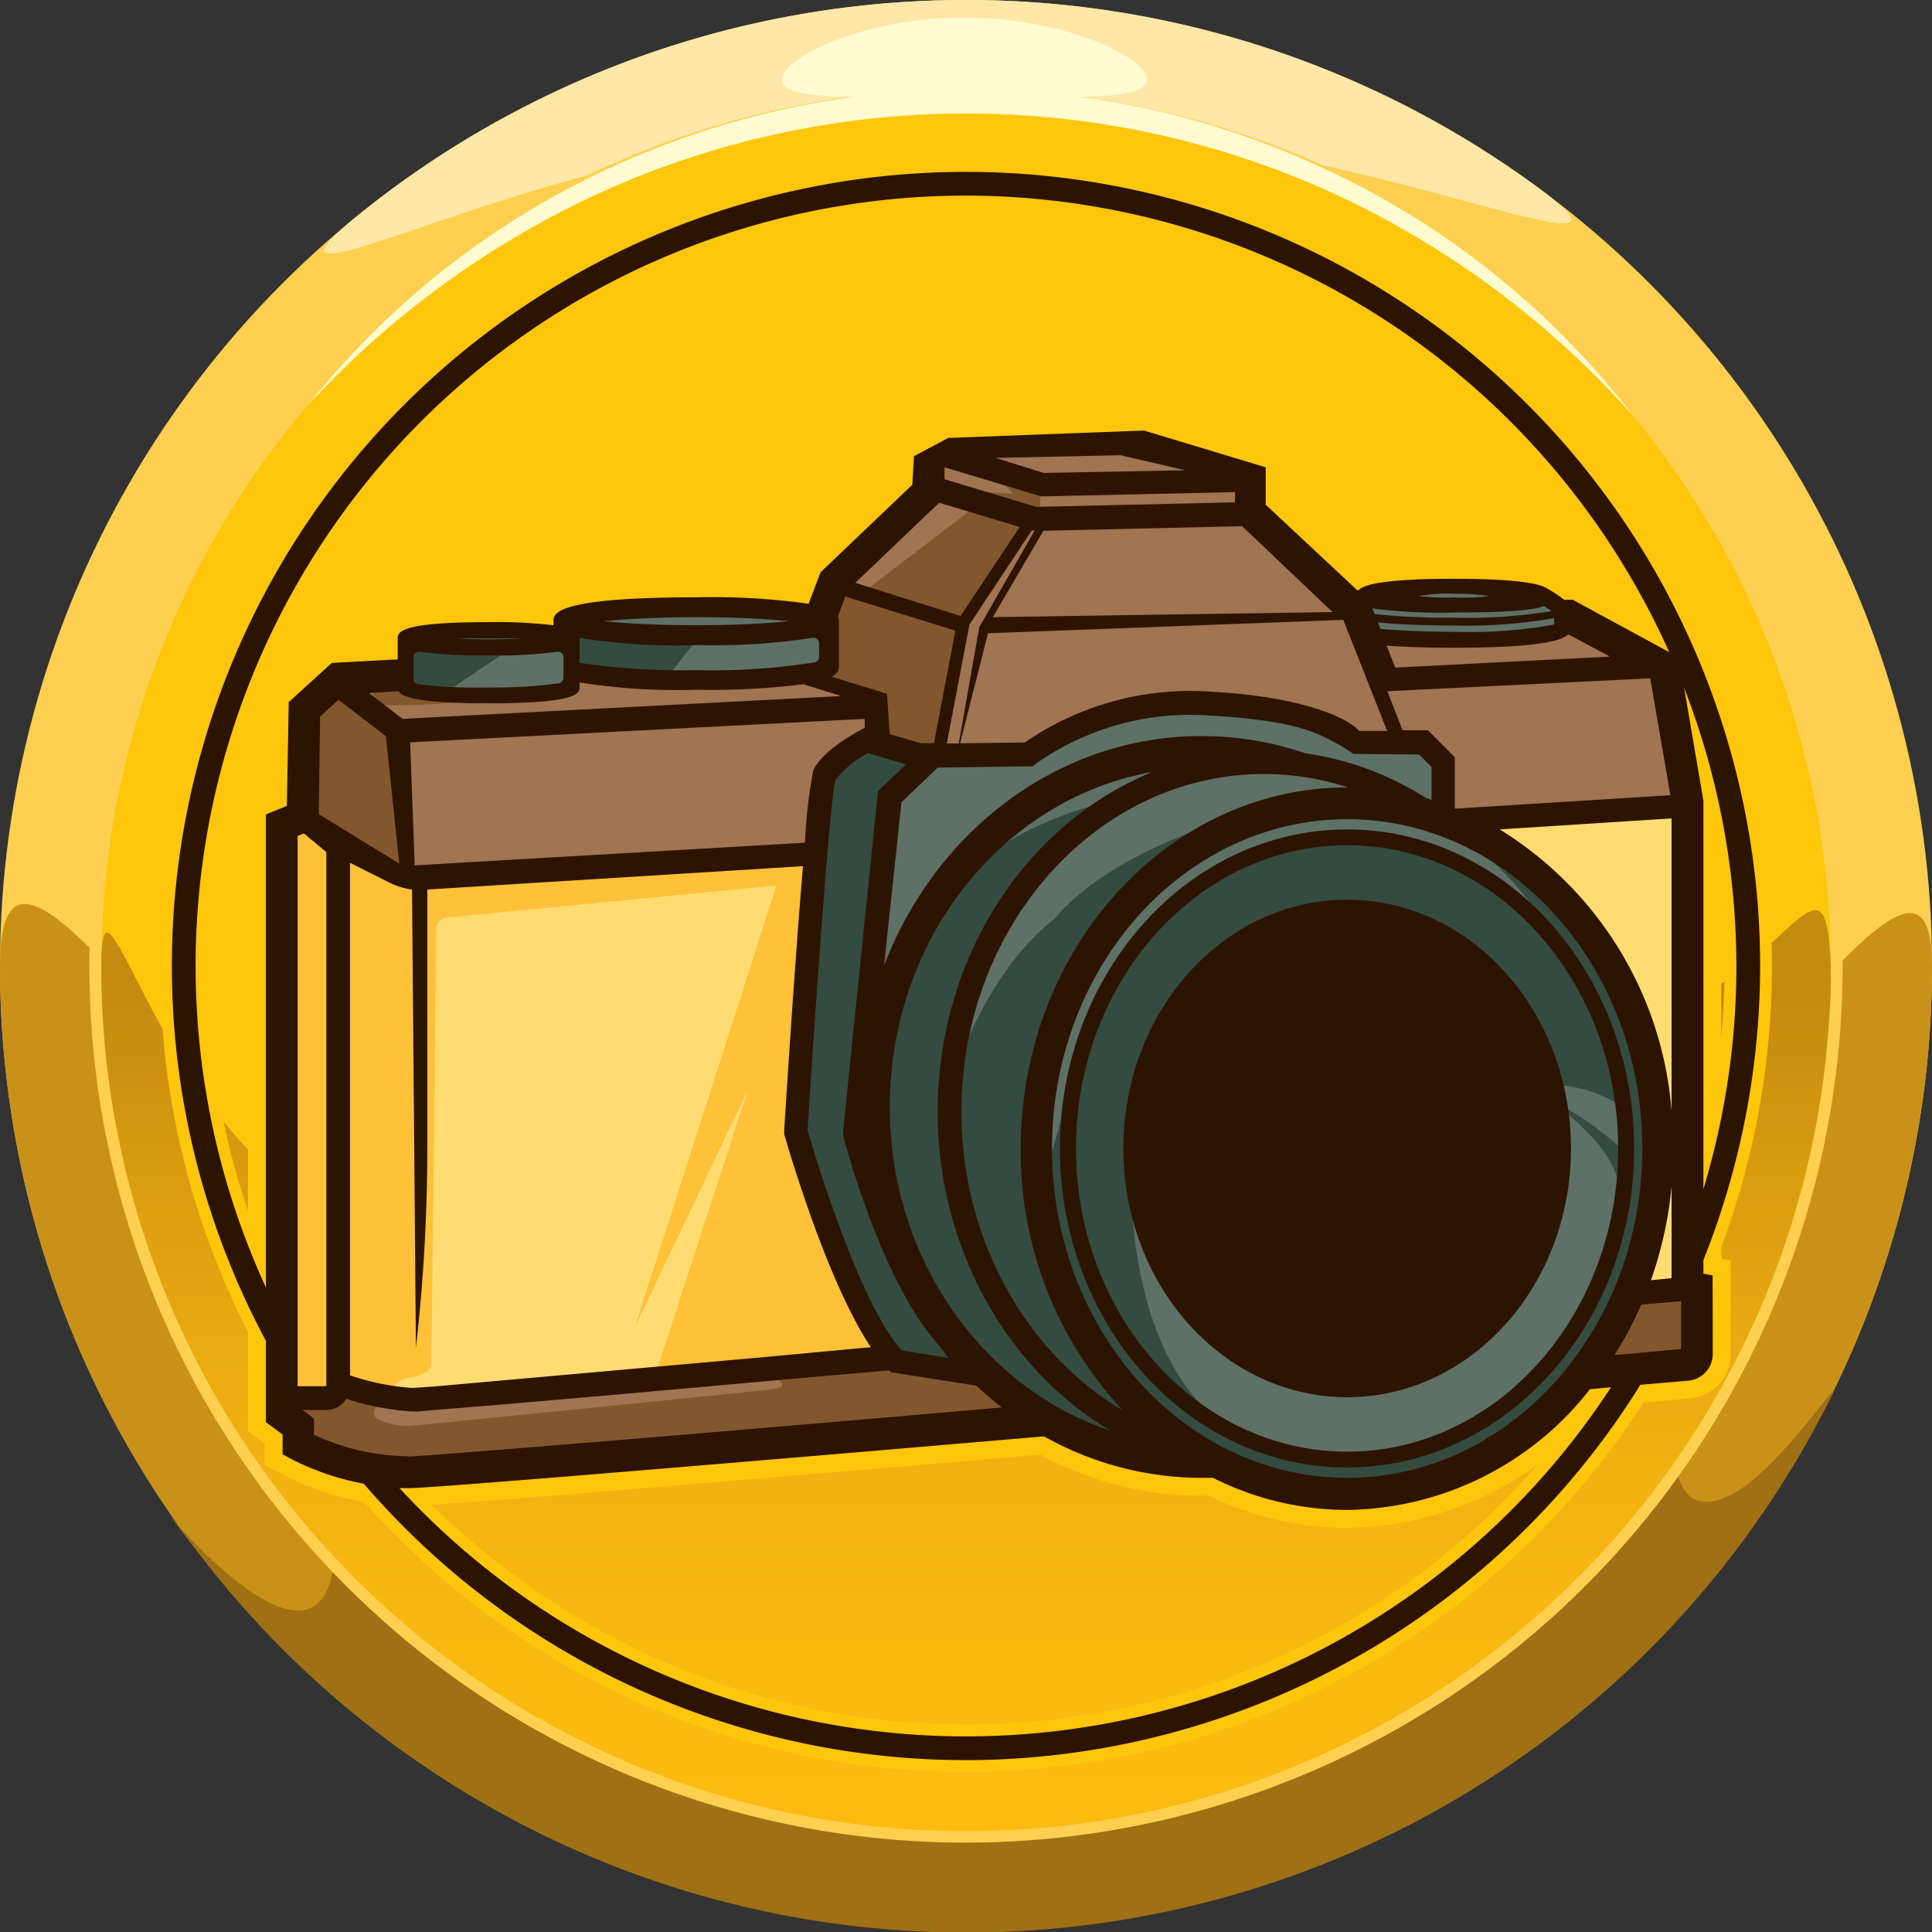 <svg id="Layer_1" data-name="Layer 1" xmlns="http://www.w3.org/2000/svg" xmlns:xlink="http://www.w3.org/1999/xlink" viewBox="0 0 144 144"><rect x="0" y="0" width="144" height="144" fill="#333333" stroke="none"/><defs><style>.cls-1{fill:#ffd04f;}.cls-2{fill:#ffe7a7;}.cls-3{fill:#c99118;}.cls-4{fill:#9f7114;}.cls-5,.cls-8{fill:#ffc60b;}.cls-6{fill:url(#linear-gradient);}.cls-7{fill:#fffbd0;}.cls-8{stroke:#ffc60b;stroke-miterlimit:10;stroke-width:2.67px;}.cls-9{fill:#2d1400;}.cls-10{fill:#ffdc72;}.cls-11{fill:#a17452;}.cls-12{fill:#83572d;}.cls-13{fill:#344b40;}.cls-14{fill:#5d7166;}.cls-15{fill:#fec138;}</style><linearGradient id="linear-gradient" x1="72.01" y1="141.45" x2="72.01" y2="74.57" gradientUnits="userSpaceOnUse"><stop offset="0" stop-color="#febc11"/><stop offset="0.28" stop-color="#fab911"/><stop offset="0.53" stop-color="#efaf11"/><stop offset="0.78" stop-color="#dc9e10"/><stop offset="1" stop-color="#c58a10"/></linearGradient></defs><circle class="cls-1" cx="72" cy="72" r="72"/><path class="cls-2" d="M66.18,19.67c0-22.86-55.53,9.1-38.92-4.09a72,72,0,0,1,86.35-2.34c18.39,13-41.44-17.11-41.44,7.15C72.17,60.16,66.18,59.43,66.18,19.67Z"/><path class="cls-3" d="M0,72c0-22.93,32.22,47,72,47s72-67.71,72-47A72,72,0,0,1,0,72Z"/><path class="cls-4" d="M25,114.6C25,91.67,32.22,119,72,119s52.82-32,52.82-11.26c0,5.38,3.12,4.94,6.13,2.31,3.88-3.39,7.6-9.69,4.53-4a72,72,0,0,1-120.6,9.8C5.54,103.69,25,131.09,25,114.6Z"/><path class="cls-1" d="M72,137.34A65.34,65.34,0,1,1,137.34,72,65.4,65.4,0,0,1,72,137.34ZM72,8.43A63.57,63.57,0,1,0,135.57,72,63.65,63.65,0,0,0,72,8.43Z"/><circle class="cls-5" cx="72" cy="72" r="64.45"/><path class="cls-6" d="M7.55,72c0-9,3.65,8.9,14.2,16.56,13.81,10,9.68-16.6,47.35-7,23.51,6,52.36-1.93,61.52-10,4.53-4,5.55-6,5.83.42a38.2,38.2,0,0,1-.13,4.15A64.45,64.45,0,0,1,7.55,72Z"/><path class="cls-7" d="M23,30.15A61.71,61.71,0,0,1,45,12.73,63.07,63.07,0,0,1,58.42,8.15a64,64,0,0,1,28.27.22A63.74,63.74,0,0,1,100,13.19,61.83,61.83,0,0,1,121.73,31,68.13,68.13,0,0,0,99.45,14.44,65.93,65.93,0,0,0,45.55,14,68.17,68.17,0,0,0,23,30.15Z"/><path class="cls-7" d="M58.28,5.94c0-1.64,6.09-4.63,13.6-4.63s13.61,3,13.61,4.63S79.4,7.23,71.88,7.23,58.28,7.57,58.28,5.94Z"/><path class="cls-5" d="M72,15.46A56.54,56.54,0,1,1,15.46,72,56.6,56.6,0,0,1,72,15.46m0-1.77A58.31,58.31,0,1,0,130.31,72,58.31,58.31,0,0,0,72,13.69Z"/><path class="cls-5" d="M72,13.69A58.31,58.31,0,1,1,13.69,72,58.31,58.31,0,0,1,72,13.69m0-1.76A60.07,60.07,0,1,0,132.07,72,60.14,60.14,0,0,0,72,11.93Z"/><path class="cls-8" d="M127.65,95.06l-.69-.13V59.67L125.14,49l-7.92-4.3-.64,0a11,11,0,0,0-1.23-.82c-.55-.37-2.17-.74-7-.74-5.12,0-6.63.42-7.07.82l-.09.06-6.85-6.4,0-2.79-9.07-2.74-14.59.55L68.12,34,68,36.13l-6.84,6.52L60.27,45a51.56,51.56,0,0,0-8.38-.48c-10.64,0-10.64,1.25-10.64,1.78v.3a37,37,0,0,0-4.83-.23c-6.78,0-6.78.78-6.78,1.24v1.55h-.25l-4.66.25-3.21,2.92-.14,7.74-1.56.63V106l1.24.92v1.47l.61.34a20,20,0,0,0,8.49,2.19h.29c2.46,0,45.53-3.71,47.37-3.86v0a24,24,0,0,0,11.75,3.09h.84a22.24,22.24,0,0,0,10,2.39,23.3,23.3,0,0,0,18.1-9l7.29-.63a2,2,0,0,0,1.86-2Z"/><path class="cls-9" d="M72,131.19A59.19,59.19,0,1,1,131.19,72,59.25,59.25,0,0,1,72,131.19ZM72,14.58A57.42,57.42,0,1,0,129.42,72,57.49,57.49,0,0,0,72,14.58Z"/><polygon class="cls-10" points="22.69 61.18 29.94 65.23 60.75 63.2 59.69 83.67 65.87 101.48 29.09 104.47 26 102.87 25.36 104.04 21.2 104.14 20.45 61.5 22.69 61.18"/><path class="cls-10" d="M109.05,60.75l17.81-1.06-.32,35.82-5.12-.11s2.24-6.71,2.24-10-3.09-19.3-14.5-23.67Z"/><path class="cls-11" d="M117.79,45.82l6,4,1.5,10.45-17.17.42V56.81L106,55.31l-5.86-.42S93,52,89.33,51.9s-12.69,4.8-12.69,4.8l-7.57-.21L65.34,55l-3.73,2L60.22,63.2,29.51,65l-7.67-4.91,1-7.57L26.42,50l35-3.3.86-2.35,6.5-7.46,7.89,1.7L94.23,38l6.82,7.68Z"/><polygon class="cls-11" points="21.73 104.14 26.53 103.83 65.87 101.48 70.14 101.37 73.97 103.08 76.21 105.74 27.81 109.69 22.16 108.09 21.94 105.42 21.3 105 21.73 104.14"/><polygon class="cls-12" points="121.84 96.47 126.54 96.36 126.54 101.91 118.43 102.87 121.84 96.47"/><path class="cls-13" d="M65.66,75.36s4.9-19.3,22.6-19.73,28.36,11.95,28.36,11.95,8,11.19,6.82,19.51-5.33,24.09-22.17,23.56l-14-2-7.68-1.06s-8-5.12-10.12-9S62.57,83,65.66,75.36Z"/><path class="cls-14" d="M84.46,83.12s-2.25,19,8.73,24.29c9.12,4.42,23.94-.49,27.5-17.31,1.43-6.73-14.18-13-14.18-13Z"/><path class="cls-14" d="M120.94,85.7s-6-5.74-10.26-4.32c0,0,5.87-1.87,10.19,1.1A9.48,9.48,0,0,1,120.94,85.7Z"/><path class="cls-14" d="M77.77,88.15S80.48,78.22,81.51,76s8.13-15.29,20-13.35S116,70.15,116,70.15s-5.49-9.87-13.36-9.87S87.45,61.57,82.8,69.12,77.77,88.15,77.77,88.15Z"/><path class="cls-14" d="M87.3,58c0-.19-12.44,1.63-16,21.53,0,0,2.38-7.3,7.37-11.1,0,0,3.65-5.21,16.17-8.27s16.68,3,16.68,3A23.22,23.22,0,0,0,87.3,58Z"/><path class="cls-14" d="M71.08,66.09s3.18-4.33,11.59-6.37l7.25-2.48s-2.74-1.94-9.73.89S71.08,66.09,71.08,66.09Z"/><polygon class="cls-12" points="72.67 37.78 76.64 38.58 71.43 46.63 70.11 56.09 65.77 55.21 65.59 52.56 61.44 50.61 62.15 45.04 62.25 44.33 64.09 44.33 72.67 37.78"/><polygon class="cls-12" points="26.06 51.58 29.51 54.5 30.48 65.74 22.69 61.18 22.43 56.01 24.11 52.11 26.06 51.58"/><path class="cls-12" d="M40.65,51.85s-8.58.79-11.5.71-.44-1.6-.44-1.6l2.83,1Z"/><path class="cls-14" d="M61.27,46.11l.1,3.39a41.16,41.16,0,0,1-12.47,1l-6.45-.58V51.2a99.43,99.43,0,0,1-9.94.39c-3.16-.19-2.33-2-2.33-2V47.71s4.61-1.55,7.9-1.07,4.37.54,4.37.54l.24-1.56S57.87,43.64,61.27,46.11Z"/><path class="cls-12" d="M72.52,102.33l-6.65-.85s-6.25.44-7.85.67,1.62,1.1-.38,1.38c-1.58.22-26.71,2.72-26.71,2.72a5,5,0,0,1-2.7-.45.52.52,0,0,1,.31-1,8.77,8.77,0,0,0,2.78-.07L26,102.87,25.36,104l-4.16.11.19,2.54L23,108l6.23,1.64,47.08-3.21Z"/><path class="cls-14" d="M108.09,60.64l-.82-4.93-1.31-.4-4.34-.12S96.82,52.8,96,52.8a40,40,0,0,0-19.35,3.08l-7.55.61-3.3-1.28-4.55,3.58L59.69,83.67l6.15,17.06,5.82.85s-7.19-13-7.19-15.92,1.88-12.32,3.25-15.4S78,56.76,88.26,55.63,108.09,60.64,108.09,60.64Z"/><path class="cls-13" d="M65.34,55l4.29,1.18-3.88,3.88L64.67,77.43l.62,9.77s2.48,6.52,4,9.54A29.77,29.77,0,0,0,72.81,102l-7-1.29-6.6-16.86,1.94-25.76S63.22,55.21,65.34,55Z"/><polygon class="cls-11" points="69.05 36.29 77.17 38.68 93.44 38.2 93.53 35.64 84.2 32.78 71 33.26 68.75 34.69 69.05 36.29"/><polygon class="cls-12" points="77.56 36.38 77.51 38.68 70.14 36.42 75.52 36.81 74.65 35.82 77.56 36.38"/><path class="cls-14" d="M101.87,47.32a54.86,54.86,0,0,0,9,.31,37.1,37.1,0,0,0,5.86-.88l-.63-1.83a16.51,16.51,0,0,0-8.19-1.45,34.2,34.2,0,0,0-6.49,1Z"/><path class="cls-13" d="M42.82,47a82,82,0,0,0,9.21.55l-2.59,3.29-7-.32Z"/><path class="cls-13" d="M30,47.76a22.87,22.87,0,0,0,5.51.42L38.56,48,33,51.75l-2.87-.37Z"/><path class="cls-15" d="M62.24,93.07a70.73,70.73,0,0,1-2.84-8.5l1.41-20.7L29.38,65.62l-6.69-4.44-2.24.32.75,42.64,3.58.13.48-1.09a13.73,13.73,0,0,0,3.83,1.28c2,.32,1-.11,1-.11s-.77.11-.7-.91,2.69-.54,2.74-1.77c.07-1.77.33-27.64.38-32.44a.87.87,0,0,1,.77-.84L57.87,66,47.33,98.9l8.41-17.66-7,21.54,7.72-.66L66.75,101A25.82,25.82,0,0,1,62.24,93.07Z"/><path class="cls-9" d="M100.41,61.82C88.59,61.82,79,72.47,79,85.6s9.57,23.78,21.39,23.78S121.8,98.74,121.8,85.6,112.22,61.82,100.41,61.82Zm0,46.38c-11.15,0-20.21-10.14-20.21-22.6S89.26,63,100.41,63s20.2,10.14,20.2,22.6S111.55,108.2,100.41,108.2Z"/><ellipse class="cls-9" cx="100.41" cy="85.6" rx="16.68" ry="18.54"/><path class="cls-9" d="M127.65,95.06l-.69-.13V59.67L125.14,49l-7.92-4.3-.64,0a11,11,0,0,0-1.23-.82c-.55-.37-2.17-.74-7-.74-5.12,0-6.63.42-7.07.82l-.09.06-6.85-6.4,0-2.79-9.07-2.74-14.59.55L68.12,34,68,36.13l-6.84,6.52L60.27,45a51.56,51.56,0,0,0-8.38-.48c-10.64,0-10.64,1.25-10.64,1.78v.3a37,37,0,0,0-4.83-.23c-6.78,0-6.78.78-6.78,1.24v1.55h-.25l-4.66.25-3.21,2.92-.14,7.74-1.56.63V106l1.24.92v1.47l.61.34a20,20,0,0,0,8.49,2.19h.29c2.46,0,45.53-3.71,47.37-3.86v0a24,24,0,0,0,11.75,3.09h.84a22.24,22.24,0,0,0,10,2.39,23.3,23.3,0,0,0,18.1-9l7.29-.63a2,2,0,0,0,1.86-2Zm-4.6.36a29.22,29.22,0,0,0,1.54-7v6.85Zm-90.79,7.93-1.54.1a18.3,18.3,0,0,1-4.63-.94V64.31L29,65.77a5.23,5.23,0,0,0,1.71.53L31,100.46a131.92,131.92,0,0,0,.85-15.16c0-7.56,0-16.87,0-19l28-1.74c-.53,6.23-1.1,14.92-1.4,19.67v.15l0,.15c.14.5,3.13,10.92,6.46,15.88l-8.39.78ZM30.91,64.5l-.34-9.17,33.88-1.75,0,.67-.3.16c-.48.25-2.87,1.58-3.53,3A36.54,36.54,0,0,0,60,62.81ZM60.19,84.23c.6-9.52,1.7-24.9,2.08-26.09a7.16,7.16,0,0,1,2.44-2l2.82.83-2.09,2-2.6,25.36,0,.16,0,.15c.12.46,2.78,10.56,6.85,15.28.34.44.69.88,1,1.29l-3.47-.56C64.05,97.23,60.6,85.66,60.19,84.23Zm7-24.44,2.71-2.58,6.76-.09h.31l.24-.2a20,20,0,0,1,13.07-3.58c6.91.39,8.19,1.51,9.6,2.2l1,.65,4.9.05.92.93v2.44l-.38-.11a22.6,22.6,0,0,0-9-3.35l-.63-.2a24,24,0,0,0-7.13-1.09c-10.67,0-19.83,7.08-23.67,17.12Zm36.2-5.31h-2.09c-.84-1-4.32-2.55-10.92-2.92a21.78,21.78,0,0,0-14,3.78l-4.82.06,2.08-8.2,26.48-1Zm-30.4-7.74-1.53,8.67h-.89l1.69-8.87,4.64-7,.12,0h.1ZM123,50.56l1.5,8.71-16,1-.07,0V56.43l-2-2h-1.89l-1.13-2.91ZM124.59,61V82.82a27.14,27.14,0,0,0-12.81-21ZM120,48.94l-16,.82-.65-1.64c1.22.09,2.82.16,5,.16,6.48,0,8.12-.56,8.54-1Zm-4.16-2.39a35.5,35.5,0,0,1-7.5.54c-2.25,0-4.12-.09-5.45-.22l-.19-.48c1.88.2,4.26.23,5.64.23a37.59,37.59,0,0,0,7.5-.55Zm-.19-1a39.58,39.58,0,0,1-7.31.49,53,53,0,0,1-5.88-.27l-.17-.42a39.39,39.39,0,0,0,6.13.3c4.18,0,5.92-.19,6.65-.48Zm-7.33-1.29a14.73,14.73,0,0,1,2.68.17,13.77,13.77,0,0,1-2.56.1,17.45,17.45,0,0,1-2.7-.1A11.62,11.62,0,0,1,108.36,44.25Zm-9,1.36L74,46l3.77-6.44,14.81-.34ZM83.52,33.93l4.82,1.12-10.55.2L74.2,34.13Zm-13.12.9L77.61,37l14.44-.32,0,.76-14.8.34-6.85-2.06ZM70,37.47l6,1.81-4.4,6.63-7.85-2.47ZM62.53,49.66V46.32a.69.69,0,0,0-.08-.37L63,44.46,71.21,47l-1.6,8.39h-1l-2.3-.68-.2-3h0L62,50.44C62.53,50.15,62.53,49.85,62.53,49.66ZM51.89,46c2.88,0,5.25.13,6.89.3-1.64.17-4,.3-6.89.3s-5.25-.13-6.89-.3C46.64,46.15,49,46,51.89,46Zm0,2.07a47,47,0,0,0,8.65-.53.43.43,0,0,1,.51.42v1a.41.41,0,0,1-.33.41,49.23,49.23,0,0,1-8.83.58,53.26,53.26,0,0,1-8.69-.54V47.55A46.78,46.78,0,0,0,51.89,48.09Zm-17.53-.48h.1l.82,0h2.28l.82,0h.1l.43,0q-1.11.06-2.49.06t-2.49-.06ZM30.82,49a.42.42,0,0,1,.49-.42,34.54,34.54,0,0,0,5.11.27,34.54,34.54,0,0,0,5.11-.27A.42.42,0,0,1,42,49v1.51a.43.43,0,0,1-.34.42,36.28,36.28,0,0,1-5.26.31A36.28,36.28,0,0,1,31.16,51a.43.43,0,0,1-.34-.42Zm-1.11,2.52c.26.43,1.43.9,6.71.9,6.78,0,6.78-.77,6.78-1.24v-.31a47,47,0,0,0,8.69.54,56,56,0,0,0,8-.41l2.81.88L30,53.58l-2.49-1.92Zm-5.85,1.89,1.37-1.25,3.53,2.71,1,9.5-6-3.69Zm-1.68,8.9.47-.19,1.67,1.39,0,39.81H22.18Zm8.22,46.23a17.11,17.11,0,0,1-7-1.6v-1.21l-.85-.64h1.78a1.74,1.74,0,0,0,1.48-.83,19.87,19.87,0,0,0,4.84.94h.08l.47,0v0l1.29-.12c4.7-.35,17.3-1.47,25.87-2.25l7.91-.69.15.14,6.35,1c.61.57,1.24,1.11,1.9,1.62C58.65,106.31,32.2,108.52,30.4,108.56ZM66.32,82.49c0-12.58,8.5-23,19.57-24.95-9.32,3.78-16,13.7-16,25.33,0,10.1,5.14,19.18,12.89,23.77C73.26,103.48,66.32,93.85,66.32,82.49Zm5.34.38c0-13.88,10.12-25.18,22.55-25.18a20.46,20.46,0,0,1,6.27,1h-.07C87,58.69,76.08,70.76,76.08,85.6a28.21,28.21,0,0,0,7.62,19.53C76.47,100.86,71.66,92.35,71.66,82.87Zm28.75,27.28c-12.11,0-22-11-22-24.55s9.85-24.54,22-24.54,22,11,22,24.54S112.51,110.15,100.41,110.15ZM120.33,101a27.47,27.47,0,0,0,2-3.76l2.89-.25h.08v3.56Z"/></svg>